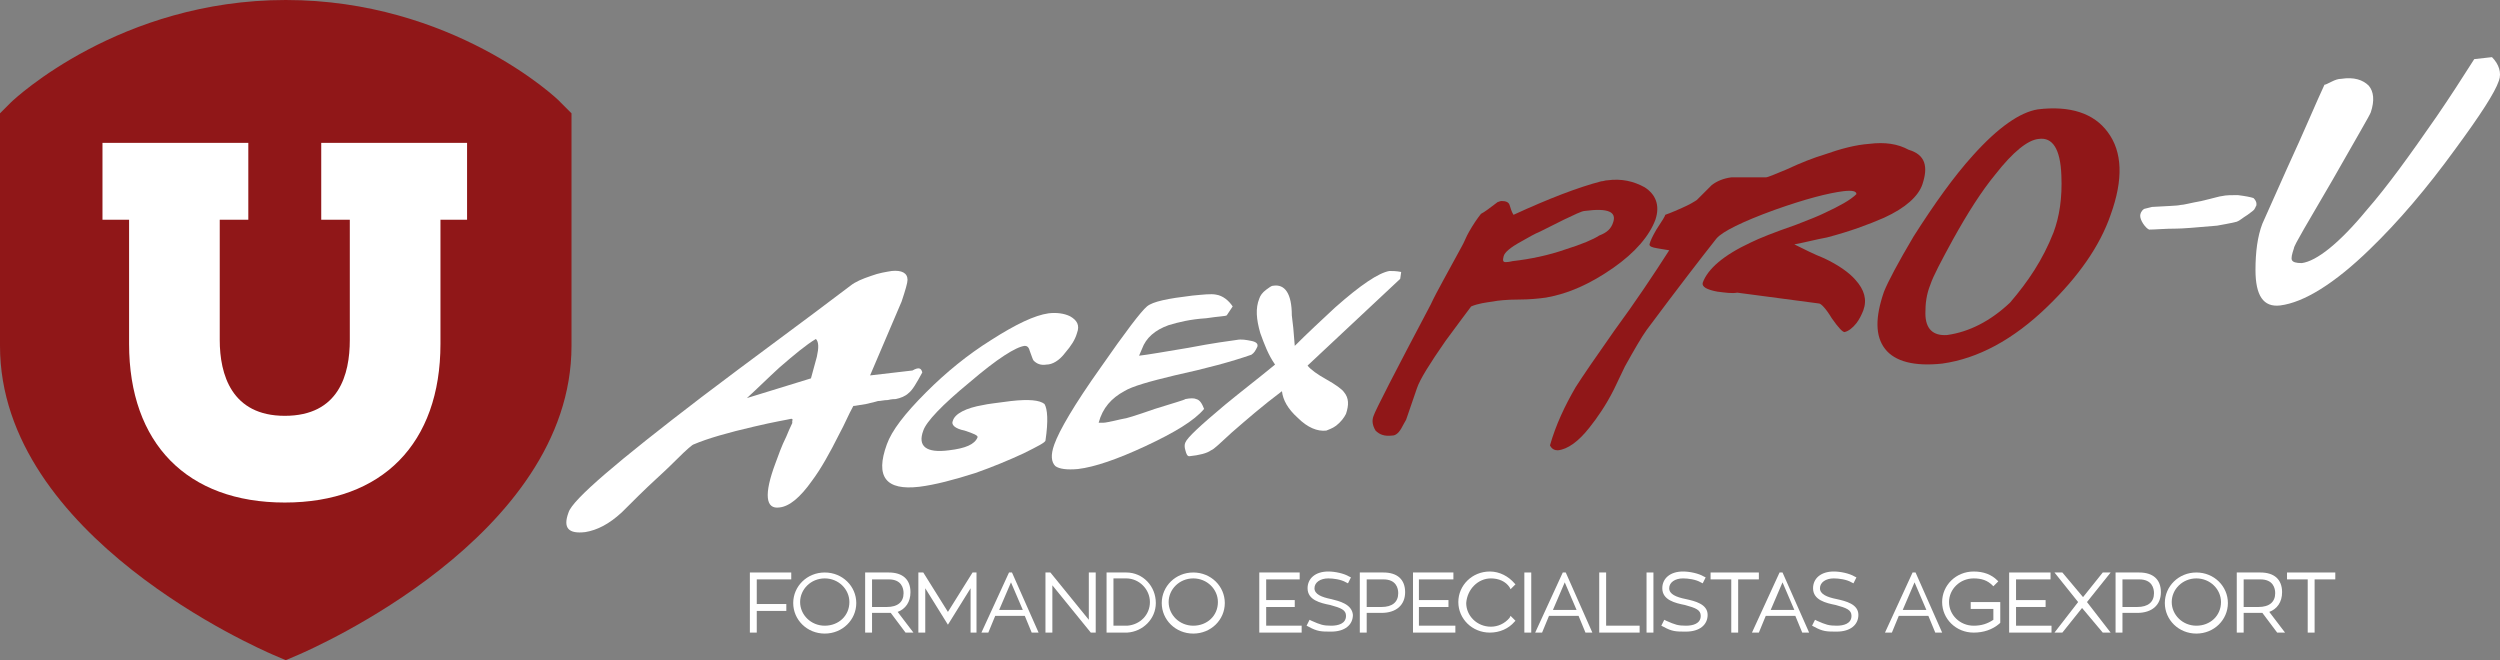 <?xml version="1.0" encoding="UTF-8" standalone="no"?>
<!-- Created with Inkscape (http://www.inkscape.org/) -->

<svg
   xmlns:dc="http://purl.org/dc/elements/1.1/"
   xmlns:cc="http://creativecommons.org/ns#"
   xmlns:rdf="http://www.w3.org/1999/02/22-rdf-syntax-ns#"
   xmlns:svg="http://www.w3.org/2000/svg"
   xmlns="http://www.w3.org/2000/svg"
   xmlns:sodipodi="http://sodipodi.sourceforge.net/DTD/sodipodi-0.dtd"
   xmlns:inkscape="http://www.inkscape.org/namespaces/inkscape"
   width="317.145"
   height="83.75"
   id="svg5095"
   version="1.1"
   inkscape:version="0.48.4 r9939"
   sodipodi:docname="agexprou_logo.svg">
  <rect width="100%" height="100%" fill="#808080" stroke="none"/>
  <defs
     id="defs5097" />
  <sodipodi:namedview
     id="base"
     pagecolor="#ffffff"
     bordercolor="#666666"
     borderopacity="1.0"
     inkscape:pageopacity="0.0"
     inkscape:pageshadow="2"
     inkscape:zoom="1.4"
     inkscape:cx="285.92749"
     inkscape:cy="59.972669"
     inkscape:document-units="px"
     inkscape:current-layer="layer1"
     showgrid="false"
     fit-margin-top="0"
     fit-margin-left="0"
     fit-margin-right="0"
     fit-margin-bottom="0"
     inkscape:window-width="1920"
     inkscape:window-height="1056"
     inkscape:window-x="0"
     inkscape:window-y="24"
     inkscape:window-maximized="1" />
  <g
     inkscape:label="Layer 1"
     inkscape:groupmode="layer"
     id="layer1"
     transform="translate(-3.57,-3.344)">
    <path
       d="m 39.82,87.094 -1.75,-0.75 c -1.375,-0.625 -34.5,-14.875 -34.5,-39.125 l 0,-29.5 1.375,-1.375 c 0.5,-0.5 13.875,-13 34.875,-13 21,0 34.375,12.375 34.875,13 l 1.375,1.375 0,29.5 c 0,24.25 -33.125,38.5 -34.5,39.125 l -1.75,0.75 z"
       style="fill:#901718;fill-opacity:1;fill-rule:nonzero;stroke:none"
       id="path1916"
       inkscape:connector-curvature="0" />
    <path
       d="m 44.321,21.469 0,9.75 3.625,0 0,15.25 c 0,4.375 -1.375,9.625 -8.25,9.625 -6.75,0 -8.25,-5.25 -8.25,-9.625 l 0,-15.25 3.625,0 0,-9.75 -18.5,0 0,9.75 3.375,0 0,15.75 c 0,12.625 7.375,20.125 19.75,20.125 12.375,0 19.75,-7.5 19.75,-20.125 l 0,-15.75 3.375,0 0,-9.75 -18.5,0 z"
       style="fill:#ffffff;fill-opacity:1;fill-rule:nonzero;stroke:none"
       id="path1920"
       inkscape:connector-curvature="0" />
    <path
       d="m 208.196,31.594 c 0.5,-1.375 -0.625,-1.875 -3.5,-1.5 -0.5,0 -1.375,0.5 -2.75,1.125 l -3,1.5 c -0.625,0.25 -1.5,0.75 -2.375,1.25 -1.375,0.75 -2.125,1.375 -2.25,1.875 -0.125,0.5 -0.125,0.75 0.251,0.75 0.125,0 0.374,0 0.875,-0.125 2.25,-0.25 4.625,-0.75 6.75,-1.5 2,-0.625 3.499,-1.25 4.25,-1.75 0.999,-0.375 1.499,-0.875 1.749,-1.625 m 5.375,-0.375 c -0.75,2 -2.5,4.125 -5.375,6.125 -2.875,2 -5.625,3.25 -8.5,3.75 -0.875,0.125 -2.125,0.25 -3.5,0.25 -1.5,0 -2.625,0.125 -3.25,0.25 -0.875,0.125 -1.875,0.25 -2.75,0.625 -0.75,1 -1.875,2.5 -3.25,4.375 -2,2.875 -3.25,4.875 -3.625,6 l -1.375,4 c -0.125,0.25 -0.375,0.625 -0.625,1.125 -0.375,0.625 -0.75,0.875 -1.125,0.875 -1,0.125 -1.625,-0.125 -2.125,-0.625 -0.375,-0.625 -0.5,-1.25 -0.25,-1.875 0.25,-0.75 2.625,-5.375 7.25,-14.125 0.75,-1.625 2.125,-4 3.875,-7.25 0.374,-0.625 0.625,-1.375 0.999,-2 0.5,-0.875 1,-1.625 1.501,-2.25 0.5,-0.25 1.125,-0.75 2.125,-1.5 0.125,0 0.25,-0.125 0.5,-0.125 0.5,0 0.875,0.125 1,0.5 0.125,0.375 0.25,0.875 0.499,1.25 4.626,-2.125 8.251,-3.5 11.125,-4.25 0.251,0 0.5,-0.125 0.75,-0.125 1.875,-0.25 3.376,0.125 4.75,0.875 1.376,0.875 2.001,2.25 1.376,4.125"
       style="fill:#901718;fill-opacity:1;fill-rule:nonzero;stroke:none"
       id="path1924"
       inkscape:connector-curvature="0" />
    <path
       d="m 247.446,26.719 c -0.5,1.5 -2.125,3 -4.875,4.25 -2,0.875 -4.375,1.75 -7.25,2.5 -1.375,0.25 -2.75,0.625 -4.125,0.875 1.25,0.625 2.5,1.25 3.75,1.75 1.875,0.875 3.251,1.875 4.001,2.75 1.125,1.25 1.5,2.5 0.999,3.875 -0.25,0.625 -0.499,1.125 -0.875,1.625 -0.5,0.625 -1,1 -1.5,1.125 -0.25,0 -0.75,-0.5 -1.625,-1.75 -0.75,-1.25 -1.375,-1.875 -1.625,-1.875 l -10.374,-1.375 c -0.625,0.125 -1.501,0 -2.5,-0.125 -1.375,-0.25 -2,-0.625 -1.875,-1.125 0.625,-1.75 2.625,-3.5 6.125,-5.125 0.999,-0.5 2.874,-1.25 5.75,-2.25 1.624,-0.625 2.874,-1.125 3.625,-1.5 1.875,-0.875 3.25,-1.625 4,-2.375 0,-0.375 -0.5,-0.5 -1.625,-0.375 -2,0.25 -4.875,1 -8.75,2.375 -4.125,1.5 -6.625,2.75 -7.375,3.625 -1.875,2.375 -4.875,6.25 -8.875,11.625 -0.625,0.875 -1.5,2.375 -2.75,4.625 -0.5,1 -0.875,1.875 -1.375,2.875 -1,2 -2.126,3.625 -3.125,4.875 -1.375,1.75 -2.751,2.75 -4.001,2.875 -0.374,0 -0.75,-0.125 -0.999,-0.625 0.75,-2.625 1.875,-5 3.25,-7.375 0.875,-1.375 2.5,-3.75 4.875,-7.125 2.75,-3.75 5,-7.125 7,-10.25 -0.125,0 -0.625,-0.125 -1.5,-0.25 -0.751,-0.125 -1,-0.25 -1,-0.5 0.125,-0.5 0.375,-1 0.875,-1.875 0.75,-1.125 1.125,-1.75 1.125,-1.875 0,0 0.75,-0.25 2.125,-0.875 0.875,-0.375 1.5,-0.75 1.875,-1 l 1.875,-1.875 c 0.625,-0.5 1.5,-0.875 2.5,-1 l 2.125,0 2.25,0 c 0.25,0 1.125,-0.375 2.625,-1 1.875,-0.875 3.5,-1.5 4.75,-1.875 2.125,-0.75 4,-1.25 5.75,-1.375 2,-0.25 3.625,0 5,0.75 2.124,0.625 2.499,2.125 1.749,4.375"
       style="fill:#901718;fill-opacity:1;fill-rule:nonzero;stroke:none"
       id="path1928"
       inkscape:connector-curvature="0" />
    <path
       d="m 264.071,32.844 c 0.75,-2 1.125,-4.375 1,-7.25 -0.125,-3.375 -1.125,-4.875 -2.875,-4.625 -1.375,0.125 -3.25,1.625 -5.5,4.5 -1.75,2.125 -3.5,4.875 -5.375,8.25 -1.5,2.75 -2.5,4.625 -2.875,5.75 -0.499,1.25 -0.625,2.375 -0.625,3.625 0,2 1,2.875 2.751,2.75 2.75,-0.375 5.5,-1.75 8,-4.125 2.249,-2.625 4.124,-5.375 5.499,-8.875 m 7.25,-2.25 c -1.375,4 -4.125,7.875 -8,11.625 -4.375,4.25 -8.875,6.625 -13.375,7.25 -3.5,0.375 -6,-0.25 -7.25,-1.875 -1.25,-1.625 -1.25,-4 -0.125,-7.25 0.5,-1.25 1.75,-3.625 3.75,-7 2.625,-4.125 5.125,-7.625 7.5,-10.25 3.25,-3.625 6,-5.5 8.25,-5.875 4.125,-0.5 7.125,0.5 8.875,2.875 1.875,2.5 2,6 0.375,10.5"
       style="fill:#901718;fill-opacity:1;fill-rule:nonzero;stroke:none"
       id="path1932"
       inkscape:connector-curvature="0" />
    <path
       d="m 106.446,51.344 c 0.25,-0.875 0.5,-1.875 0.75,-2.75 0.25,-1.125 0.25,-1.875 -0.125,-2.25 -1.25,0.75 -2.75,2 -4.625,3.625 -1.375,1.25 -2.75,2.625 -4.125,3.875 l 8.125,-2.5 z m 14.125,-0.75 c -0.75,1.375 -1.25,2.25 -1.75,2.625 -0.375,0.375 -1,0.625 -1.625,0.75 -0.125,0 -0.5,0 -1,0.125 -0.5,0 -0.875,0.125 -1.25,0.125 0,0 -0.375,0.125 -1.5,0.375 -0.875,0.125 -1.375,0.25 -1.625,0.25 -0.625,1.125 -1.125,2.375 -1.75,3.5 -1.25,2.5 -2.375,4.5 -3.499,6 -1.501,2.125 -2.875,3.25 -4.125,3.375 -1.75,0.25 -2,-1.625 -0.5,-5.625 0.375,-1 0.75,-2.125 1.375,-3.375 0.5,-1.25 0.875,-1.875 0.75,-1.75 l 0,-0.25 c 0.125,-0.125 0,-0.25 -0.125,-0.25 -0.5,0.125 -2.125,0.375 -4.75,1 -3.25,0.75 -5.875,1.5 -7.625,2.25 -0.125,0 -0.875,0.625 -2.125,1.875 -1.5,1.5 -2.375,2.25 -2.625,2.5 -1.5,1.375 -3,2.875 -4.375,4.25 -1.625,1.5 -3.125,2.25 -4.625,2.5 -2.126,0.25 -2.875,-0.5 -2.126,-2.5 0.5,-1.625 6.25,-6.5 16.875,-14.625 6.25,-4.75 12.625,-9.375 18.875,-14.125 0.625,-0.5 1.501,-0.875 2.626,-1.25 0.999,-0.375 1.875,-0.5 2.625,-0.625 1.25,-0.125 2,0.25 2,1.125 0,0.375 -0.25,1.25 -0.75,2.75 l -4.001,9.375 5.375,-0.625 c 0.875,-0.5 1.125,-0.25 1.25,0.25"
       style="fill:#ffffff;fill-opacity:1;fill-rule:nonzero;stroke:none"
       id="path1936"
       inkscape:connector-curvature="0" />
    <path
       d="m 136.196,59.219 c 0,0.25 -1,0.75 -2.75,1.625 -1.875,0.875 -4,1.75 -6.125,2.5 -2.75,0.875 -5.125,1.5 -7.125,1.75 -4.25,0.5 -5.625,-1.25 -4.125,-5.375 0.625,-1.75 2.25,-3.875 5,-6.625 2.5,-2.5 5.25,-4.75 8.25,-6.625 3.125,-2 5.5,-3.125 7.25,-3.375 1,-0.125 2,0 2.75,0.375 0.875,0.5 1.25,1.125 0.875,2.125 -0.25,0.875 -0.75,1.625 -1.5,2.5 -0.75,1 -1.625,1.5 -2.375,1.5 -0.75,0.125 -1.25,-0.125 -1.625,-0.5 -0.125,-0.125 -0.25,-0.625 -0.5,-1.25 -0.125,-0.5 -0.374,-0.625 -0.625,-0.625 -1.125,0.125 -3.499,1.625 -7,4.625 -3.5,2.875 -5.5,5 -5.875,6.125 -0.75,2 0.375,2.875 3.25,2.5 2.125,-0.25 3.25,-0.75 3.625,-1.625 0.125,-0.25 -0.5,-0.5 -1.625,-0.875 -1.25,-0.25 -1.75,-0.75 -1.5,-1.25 0.25,-0.875 1.625,-1.625 3.875,-2 0.5,-0.125 1.625,-0.25 3.5,-0.5 2.25,-0.25 3.625,-0.125 4.25,0.375 0.375,0.625 0.5,2.125 0.125,4.625"
       style="fill:#ffffff;fill-opacity:1;fill-rule:nonzero;stroke:none"
       id="path1940"
       inkscape:connector-curvature="0" />
    <path
       d="m 162.32,48.344 c -2.5,0.875 -5.75,1.75 -9.75,2.625 -3.125,0.75 -5.375,1.375 -6.375,2 -1.625,0.875 -2.75,2.125 -3.25,4 l 0.625,0 c 0.25,0 0.75,-0.125 1.375,-0.25 0.625,-0.125 1,-0.25 1.125,-0.25 0.25,0 1.5,-0.375 4,-1.25 2.375,-0.75 3.75,-1.125 3.875,-1.25 0.625,-0.125 1.125,-0.125 1.375,0 0.5,0.125 0.75,0.625 1,1.25 -1.25,1.5 -3.75,3 -7.5,4.75 -3.5,1.625 -6.375,2.625 -8.5,2.875 -1.375,0.125 -2.375,0 -2.874,-0.375 -0.5,-0.5 -0.625,-1.375 -0.126,-2.75 0.625,-1.75 2.5,-5 5.876,-9.75 3.125,-4.5 5.125,-7.125 5.875,-7.75 0.75,-0.625 2.625,-1 5.75,-1.375 1.375,-0.125 2.375,-0.25 3,-0.125 0.875,0.125 1.625,0.75 2.125,1.5 l -0.75,1.125 c -0.125,0.125 -1,0.125 -2.625,0.375 -2,0.125 -3.5,0.5 -4.75,0.875 -1.75,0.625 -2.875,1.625 -3.375,3 l -0.375,0.875 c 1.125,-0.125 3.25,-0.5 6.25,-1 3.25,-0.625 5.25,-0.875 6.125,-1 0.625,-0.125 1.25,0 1.875,0.125 0.625,0.125 0.875,0.375 0.75,0.75 -0.251,0.5 -0.376,0.75 -0.751,1"
       style="fill:#ffffff;fill-opacity:1;fill-rule:nonzero;stroke:none"
       id="path1944"
       inkscape:connector-curvature="0" />
    <path
       d="m 181.196,38.719 -11.75,11 c 0.375,0.5 1.25,1.125 2.375,1.75 1.125,0.625 2,1.25 2.25,1.625 0.625,0.75 0.625,1.625 0.25,2.75 -0.25,0.5 -0.625,1 -1.25,1.5 -0.5,0.375 -1,0.5 -1.25,0.625 -1.125,0.125 -2.375,-0.375 -3.625,-1.625 -1.25,-1.125 -1.875,-2.25 -2,-3.375 -2.5,1.875 -4.5,3.625 -6.375,5.25 -1.5,1.375 -2.25,2.125 -2.625,2.25 -0.5,0.375 -1.5,0.625 -2.75,0.75 -0.251,0 -0.375,-0.25 -0.5,-0.75 -0.125,-0.375 -0.125,-0.75 0,-1 0.25,-0.625 1.875,-2.125 5,-4.75 2.125,-1.75 4.25,-3.375 6.375,-5.125 -0.875,-1.25 -1.375,-2.625 -1.875,-4 -0.5,-1.75 -0.625,-3.125 -0.125,-4.375 0.125,-0.375 0.375,-0.75 0.875,-1.125 0.375,-0.25 0.625,-0.5 0.875,-0.5 1.5,-0.25 2.375,1 2.375,3.75 0.125,0.875 0.25,2.125 0.375,3.875 1.625,-1.625 3.375,-3.25 5.125,-4.875 3.25,-2.875 5.5,-4.375 6.875,-4.625 0.375,0 0.875,0 1.5,0.125 l -0.125,0.875 z"
       style="fill:#ffffff;fill-opacity:1;fill-rule:nonzero;stroke:none"
       id="path1948"
       inkscape:connector-curvature="0" />
    <path
       d="m 280.196,29.344 c 0.375,0 1.25,-0.25 2.625,-0.5 1.625,-0.375 2.375,-0.625 2.625,-0.625 0.5,-0.125 1.25,-0.125 2,-0.125 1,0.125 1.625,0.25 2,0.375 0.251,0.25 0.375,0.5 0.375,0.75 0,0.125 0,0.25 -0.125,0.375 0,0.125 -0.125,0.25 -0.125,0.25 0,0.125 -0.375,0.375 -0.875,0.75 -0.625,0.375 -1,0.75 -1.375,0.875 -1,0.25 -1.875,0.375 -2.5,0.5 -2.75,0.25 -4.5,0.375 -5.125,0.375 -1.501,0 -2.751,0.125 -3.5,0.125 -0.25,-0.125 -0.5,-0.375 -0.75,-0.75 -0.25,-0.375 -0.375,-0.75 -0.375,-1 0,-0.25 0.125,-0.625 0.5,-0.875 l 1,-0.25 c 1.875,-0.125 3.125,-0.125 3.625,-0.25"
       style="fill:#ffffff;fill-opacity:1;fill-rule:nonzero;stroke:none"
       id="path1952"
       inkscape:connector-curvature="0" />
    <path
       d="m 320.571,13.594 c -0.5,1.5 -2.375,4.375 -5.5,8.625 -3.625,5 -7.25,9.25 -10.875,12.75 -4.5,4.375 -8.375,6.75 -11.375,7.125 -2.125,0.25 -3.125,-1.25 -3.125,-4.5 0,-2.25 0.25,-4.25 0.875,-5.875 0.125,-0.25 1.125,-2.5 3.125,-7 2.25,-4.875 3.75,-8.5 4.75,-10.625 0.125,0 0.375,-0.125 0.875,-0.375 0.5,-0.25 0.875,-0.375 1.25,-0.375 1.625,-0.25 2.75,0.125 3.5,0.875 0.625,0.75 0.75,1.875 0.25,3.375 -0.125,0.375 -1.75,3.125 -4.875,8.625 -3.125,5.375 -4.875,8.25 -4.875,8.625 -0.25,0.75 -0.375,1.25 -0.25,1.5 0.125,0.25 0.5,0.375 1.25,0.375 1.875,-0.25 4.75,-2.5 8.25,-6.75 2.625,-3 5.5,-7 8.875,-11.875 1.625,-2.375 3.25,-4.875 4.75,-7.25 l 2.25,-0.25 c 0.875,0.875 1.25,2 0.875,3"
       style="fill:#ffffff;fill-opacity:1;fill-rule:nonzero;stroke:none"
       id="path1956"
       inkscape:connector-curvature="0" />
    <path
       d="m 98.696,83.594 0.875,0 0,-2.75 3.75,0 0,-0.875 -3.75,0 0,-3.125 4.375,0 0,-0.875 -5.25,0 0,7.625 z"
       style="fill:#ffffff;fill-opacity:1;fill-rule:nonzero;stroke:none"
       id="path1960"
       inkscape:connector-curvature="0" />
    <path
       d="m 108.196,82.719 c -1.75,0 -3.125,-1.375 -3.125,-3 0,-1.625 1.375,-3 3.125,-3 1.75,0 3.125,1.375 3.125,3 0,1.75 -1.375,3 -3.125,3 m 0,-6.75 c -2.25,0 -4,1.75 -4,3.875 0,2.125 1.75,3.875 4,3.875 2.25,0 4,-1.75 4,-3.875 0,-2.125 -1.75,-3.875 -4,-3.875"
       style="fill:#ffffff;fill-opacity:1;fill-rule:nonzero;stroke:none"
       id="path1964"
       inkscape:connector-curvature="0" />
    <path
       d="m 116.07,80.344 -1.875,0 0,-3.5 2.125,0 c 1.625,0 1.875,1.125 1.875,1.75 0,1.125 -0.75,1.75 -2.125,1.75 m 3,-1.875 c 0,-1.625 -0.999,-2.5 -2.75,-2.5 l -3,0 0,7.625 0.875,0 0,-2.5 1.875,0 0.5,0 1.875,2.5 1,0 -2,-2.625 c 1,-0.375 1.625,-1.25 1.625,-2.5"
       style="fill:#ffffff;fill-opacity:1;fill-rule:nonzero;stroke:none"
       id="path1968"
       inkscape:connector-curvature="0" />
    <path
       d="m 123.821,80.969 -3.125,-5 -0.625,0 0,7.625 0.875,0 0,-5.625 2.875,4.625 2.875,-4.625 0,5.625 0.75,0 0,-7.625 -0.5,0 -3.125,5 z"
       style="fill:#ffffff;fill-opacity:1;fill-rule:nonzero;stroke:none"
       id="path1972"
       inkscape:connector-curvature="0" />
    <path
       d="m 130.321,80.719 1.5,-3.5 1.5,3.5 -3,0 z m 1.25,-4.75 -3.5,7.625 0.875,0 0.876,-2.125 3.75,0 0.875,2.125 0.875,0 -3.375,-7.625 -0.376,0 z"
       style="fill:#ffffff;fill-opacity:1;fill-rule:nonzero;stroke:none"
       id="path1976"
       inkscape:connector-curvature="0" />
    <path
       d="m 141.695,81.969 -4.875,-6 -0.625,0 0,7.625 0.875,0 0,-6 4.875,6 0.625,0 0,-7.625 -0.875,0 0,6 z"
       style="fill:#ffffff;fill-opacity:1;fill-rule:nonzero;stroke:none"
       id="path1980"
       inkscape:connector-curvature="0" />
    <path
       d="m 146.571,82.719 -1.75,0 0,-6 1.625,0 c 1.625,0 3,1.375 3,3 0,1.625 -1.25,2.875 -2.875,3 m -0.125,-6.75 -2.5,0 0,7.625 2.625,0 c 2,-0.125 3.625,-1.75 3.625,-3.75 0,-2.125 -1.625,-3.875 -3.75,-3.875"
       style="fill:#ffffff;fill-opacity:1;fill-rule:nonzero;stroke:none"
       id="path1984"
       inkscape:connector-curvature="0" />
    <path
       d="m 154.946,82.719 c -1.75,0 -3.125,-1.375 -3.125,-3 0,-1.625 1.375,-3 3.125,-3 1.75,0 3.125,1.375 3.125,3 0,1.75 -1.375,3 -3.125,3 m 0,-6.75 c -2.25,0 -4,1.75 -4,3.875 0,2.125 1.75,3.875 4,3.875 2.25,0 4,-1.75 4,-3.875 0,-2.125 -1.75,-3.875 -4,-3.875"
       style="fill:#ffffff;fill-opacity:1;fill-rule:nonzero;stroke:none"
       id="path1988"
       inkscape:connector-curvature="0" />
    <path
       d="m 164.195,80.344 3.625,0 0,-0.875 -3.625,0 0,-2.625 4.25,0 0,-0.875 -5.125,0 0,7.625 5.375,0 0,-0.875 -4.5,0 0,-2.375 z"
       style="fill:#ffffff;fill-opacity:1;fill-rule:nonzero;stroke:none"
       id="path1992"
       inkscape:connector-curvature="0" />
    <path
       d="m 172.446,79.344 c -1.25,-0.25 -2.125,-0.625 -2.125,-1.375 0,-0.75 0.75,-1.25 1.75,-1.25 0.625,0 1.625,0.125 2.25,0.5 l 0.25,0.125 0.375,-0.75 -0.251,-0.125 c -0.625,-0.375 -1.75,-0.625 -2.625,-0.625 -1.625,0 -2.625,0.875 -2.625,2.125 0,1.5 1.625,1.875 2.875,2.125 1.375,0.375 2,0.625 2,1.375 0,1 -1,1.25 -1.875,1.25 -1,0 -1.375,-0.125 -2.5,-0.625 l -0.25,-0.125 -0.375,0.75 0.25,0.125 c 1.125,0.625 1.625,0.625 2.875,0.625 1.75,0 2.75,-0.875 2.75,-2.125 -0.124,-1.375 -1.749,-1.75 -2.749,-2"
       style="fill:#ffffff;fill-opacity:1;fill-rule:nonzero;stroke:none"
       id="path1996"
       inkscape:connector-curvature="0" />
    <path
       d="m 178.821,80.344 -1.875,0 0,-3.5 2.125,0 c 1.625,0 1.875,1.125 1.875,1.75 0,1.125 -0.75,1.75 -2.125,1.75 m 0.25,-4.375 -3,0 0,7.625 0.875,0 0,-2.5 1.875,0 c 1.875,0 3,-1 3,-2.625 0,-1.625 -1,-2.5 -2.75,-2.5"
       style="fill:#ffffff;fill-opacity:1;fill-rule:nonzero;stroke:none"
       id="path2000"
       inkscape:connector-curvature="0" />
    <path
       d="m 183.57,80.344 3.75,0 0,-0.875 -3.75,0 0,-2.625 4.375,0 0,-0.875 -5.125,0 0,7.625 5.375,0 0,-0.875 -4.625,0 0,-2.375 z"
       style="fill:#ffffff;fill-opacity:1;fill-rule:nonzero;stroke:none"
       id="path2004"
       inkscape:connector-curvature="0" />
    <path
       d="m 192.696,76.719 c 1,0 1.875,0.375 2.375,1.125 l 0.125,0.25 0.625,-0.625 -0.125,-0.125 c -0.75,-0.875 -1.875,-1.5 -3.125,-1.5 -2.25,0 -4,1.75 -4,3.875 0,2.125 1.75,3.875 4,3.875 1.25,0 2.375,-0.5 3.125,-1.375 l 0.125,-0.125 -0.625,-0.625 -0.125,0.25 c -0.625,0.75 -1.5,1.125 -2.375,1.125 -1.75,0 -3.125,-1.375 -3.125,-3 0.125,-1.75 1.5,-3.125 3.125,-3.125"
       style="fill:#ffffff;fill-opacity:1;fill-rule:nonzero;stroke:none"
       id="path2008"
       inkscape:connector-curvature="0" />
    <path
       d="m 196.946,75.969 0.875,0 0,7.625 -0.875,0 0,-7.625 z"
       style="fill:#ffffff;fill-opacity:1;fill-rule:nonzero;stroke:none"
       id="path2010"
       inkscape:connector-curvature="0" />
    <path
       d="m 200.571,80.719 1.5,-3.5 1.5,3.5 -3,0 z m 1.25,-4.75 -3.5,7.625 0.875,0 0.876,-2.125 3.75,0 0.875,2.125 0.875,0 -3.375,-7.625 -0.376,0 z"
       style="fill:#ffffff;fill-opacity:1;fill-rule:nonzero;stroke:none"
       id="path2014"
       inkscape:connector-curvature="0" />
    <path
       d="m 207.32,75.969 -0.875,0 0,7.625 5.125,0 0,-0.875 -4.25,0 0,-6.75 z"
       style="fill:#ffffff;fill-opacity:1;fill-rule:nonzero;stroke:none"
       id="path2018"
       inkscape:connector-curvature="0" />
    <path
       d="m 212.446,75.969 0.875,0 0,7.625 -0.875,0 0,-7.625 z"
       style="fill:#ffffff;fill-opacity:1;fill-rule:nonzero;stroke:none"
       id="path2020"
       inkscape:connector-curvature="0" />
    <path
       d="m 217.446,79.344 c -1.25,-0.25 -2.125,-0.625 -2.125,-1.375 0,-0.75 0.75,-1.25 1.75,-1.25 0.625,0 1.625,0.125 2.25,0.5 l 0.25,0.125 0.375,-0.75 -0.251,-0.125 c -0.625,-0.375 -1.75,-0.625 -2.625,-0.625 -1.625,0 -2.625,0.875 -2.625,2.125 0,1.5 1.625,1.875 2.875,2.125 1.375,0.375 2,0.625 2,1.375 0,1 -1,1.25 -1.875,1.25 -1,0 -1.375,-0.125 -2.5,-0.625 l -0.25,-0.125 -0.375,0.75 0.25,0.125 c 1.125,0.625 1.625,0.625 2.875,0.625 1.75,0 2.75,-0.875 2.75,-2.125 0.001,-1.375 -1.624,-1.75 -2.749,-2"
       style="fill:#ffffff;fill-opacity:1;fill-rule:nonzero;stroke:none"
       id="path2024"
       inkscape:connector-curvature="0" />
    <path
       d="m 226.695,75.969 -6.125,0 0,0.875 2.625,0 0,6.75 0.875,0 0,-6.75 2.625,0 0,-0.875 z"
       style="fill:#ffffff;fill-opacity:1;fill-rule:nonzero;stroke:none"
       id="path2028"
       inkscape:connector-curvature="0" />
    <path
       d="m 228.196,80.719 1.5,-3.5 1.5,3.5 -3,0 z m 1.125,-4.75 -3.5,7.625 0.875,0 0.875,-2.125 3.75,0 0.876,2.125 0.875,0 -3.375,-7.625 -0.376,0 z"
       style="fill:#ffffff;fill-opacity:1;fill-rule:nonzero;stroke:none"
       id="path2032"
       inkscape:connector-curvature="0" />
    <path
       d="m 236.571,79.344 c -1.25,-0.25 -2.125,-0.625 -2.125,-1.375 0,-0.75 0.75,-1.25 1.75,-1.25 0.625,0 1.625,0.125 2.25,0.5 l 0.25,0.125 0.375,-0.75 -0.251,-0.125 c -0.625,-0.375 -1.75,-0.625 -2.625,-0.625 -1.625,0 -2.625,0.875 -2.625,2.125 0,1.5 1.625,1.875 2.875,2.125 1.375,0.375 2,0.625 2,1.375 0,1 -1,1.25 -1.875,1.25 -1,0 -1.375,-0.125 -2.5,-0.625 l -0.25,-0.125 -0.375,0.75 0.25,0.125 c 1.125,0.625 1.625,0.625 2.875,0.625 1.75,0 2.75,-0.875 2.75,-2.125 0.001,-1.375 -1.624,-1.75 -2.749,-2"
       style="fill:#ffffff;fill-opacity:1;fill-rule:nonzero;stroke:none"
       id="path2036"
       inkscape:connector-curvature="0" />
    <path
       d="m 244.946,80.719 1.5,-3.5 1.5,3.5 -3,0 z m 1.25,-4.75 -3.5,7.625 0.875,0 0.876,-2.125 3.75,0 0.875,2.125 0.875,0 -3.375,-7.625 -0.376,0 z"
       style="fill:#ffffff;fill-opacity:1;fill-rule:nonzero;stroke:none"
       id="path2040"
       inkscape:connector-curvature="0" />
    <path
       d="m 253.57,80.594 2.875,0 0,1.375 c -0.75,0.5 -1.5,0.75 -2.5,0.75 -1.75,0 -3.125,-1.375 -3.125,-3 0,-1.625 1.375,-3 3.125,-3 1,0 1.75,0.25 2.375,0.875 l 0.125,0.125 0.625,-0.625 -0.125,-0.125 c -0.75,-0.75 -1.75,-1.125 -3,-1.125 -2.25,0 -4,1.75 -4,3.875 0,2.125 1.75,3.875 4,3.875 1.25,0 2.375,-0.375 3.25,-1.125 l 0.125,-0.125 0,-2.625 -3.75,0 0,0.875 z"
       style="fill:#ffffff;fill-opacity:1;fill-rule:nonzero;stroke:none"
       id="path2044"
       inkscape:connector-curvature="0" />
    <path
       d="m 259.321,80.344 3.75,0 0,-0.875 -3.75,0 0,-2.625 4.375,0 0,-0.875 -5.25,0 0,7.625 5.375,0 0,-0.875 -4.5,0 0,-2.375 z"
       style="fill:#ffffff;fill-opacity:1;fill-rule:nonzero;stroke:none"
       id="path2048"
       inkscape:connector-curvature="0" />
    <path
       d="m 271.321,75.969 -1,0 -2.5,3.125 -2.625,-3.125 -1,0 3,3.75 -3,3.875 1,0 2.5,-3.125 2.625,3.125 1,0 -3,-3.875 3,-3.75 z"
       style="fill:#ffffff;fill-opacity:1;fill-rule:nonzero;stroke:none"
       id="path2052"
       inkscape:connector-curvature="0" />
    <path
       d="m 274.696,80.344 -1.875,0 0,-3.5 2.125,0 c 1.625,0 1.875,1.125 1.875,1.75 0,1.125 -0.75,1.75 -2.125,1.75 m 0.25,-4.375 -3,0 0,7.625 0.875,0 0,-2.5 1.875,0 c 1.875,0 3,-1 3,-2.625 0,-1.625 -1,-2.5 -2.75,-2.5"
       style="fill:#ffffff;fill-opacity:1;fill-rule:nonzero;stroke:none"
       id="path2056"
       inkscape:connector-curvature="0" />
    <path
       d="m 282.196,82.719 c -1.75,0 -3.125,-1.375 -3.125,-3 0,-1.625 1.375,-3 3.125,-3 1.75,0 3.125,1.375 3.125,3 0,1.75 -1.375,3 -3.125,3 m 0,-6.75 c -2.25,0 -4,1.75 -4,3.875 0,2.125 1.75,3.875 4,3.875 2.25,0 4,-1.75 4,-3.875 0,-2.125 -1.75,-3.875 -4,-3.875"
       style="fill:#ffffff;fill-opacity:1;fill-rule:nonzero;stroke:none"
       id="path2060"
       inkscape:connector-curvature="0" />
    <path
       d="m 290.071,80.344 -1.875,0 0,-3.5 2.125,0 c 1.625,0 1.875,1.125 1.875,1.75 0,1.125 -0.75,1.75 -2.125,1.75 m 3,-1.875 c 0,-1.625 -1,-2.5 -2.75,-2.5 l -3,0 0,7.625 0.875,0 0,-2.5 1.875,0 0.5,0 1.875,2.5 1,0 -2,-2.625 c 1,-0.375 1.625,-1.25 1.625,-2.5"
       style="fill:#ffffff;fill-opacity:1;fill-rule:nonzero;stroke:none"
       id="path2064"
       inkscape:connector-curvature="0" />
    <path
       d="m 293.696,75.969 0,0.875 2.625,0 0,6.75 0.875,0 0,-6.75 2.625,0 0,-0.875 -6.125,0 z"
       style="fill:#ffffff;fill-opacity:1;fill-rule:nonzero;stroke:none"
       id="path2068"
       inkscape:connector-curvature="0" />
  </g>
</svg>
